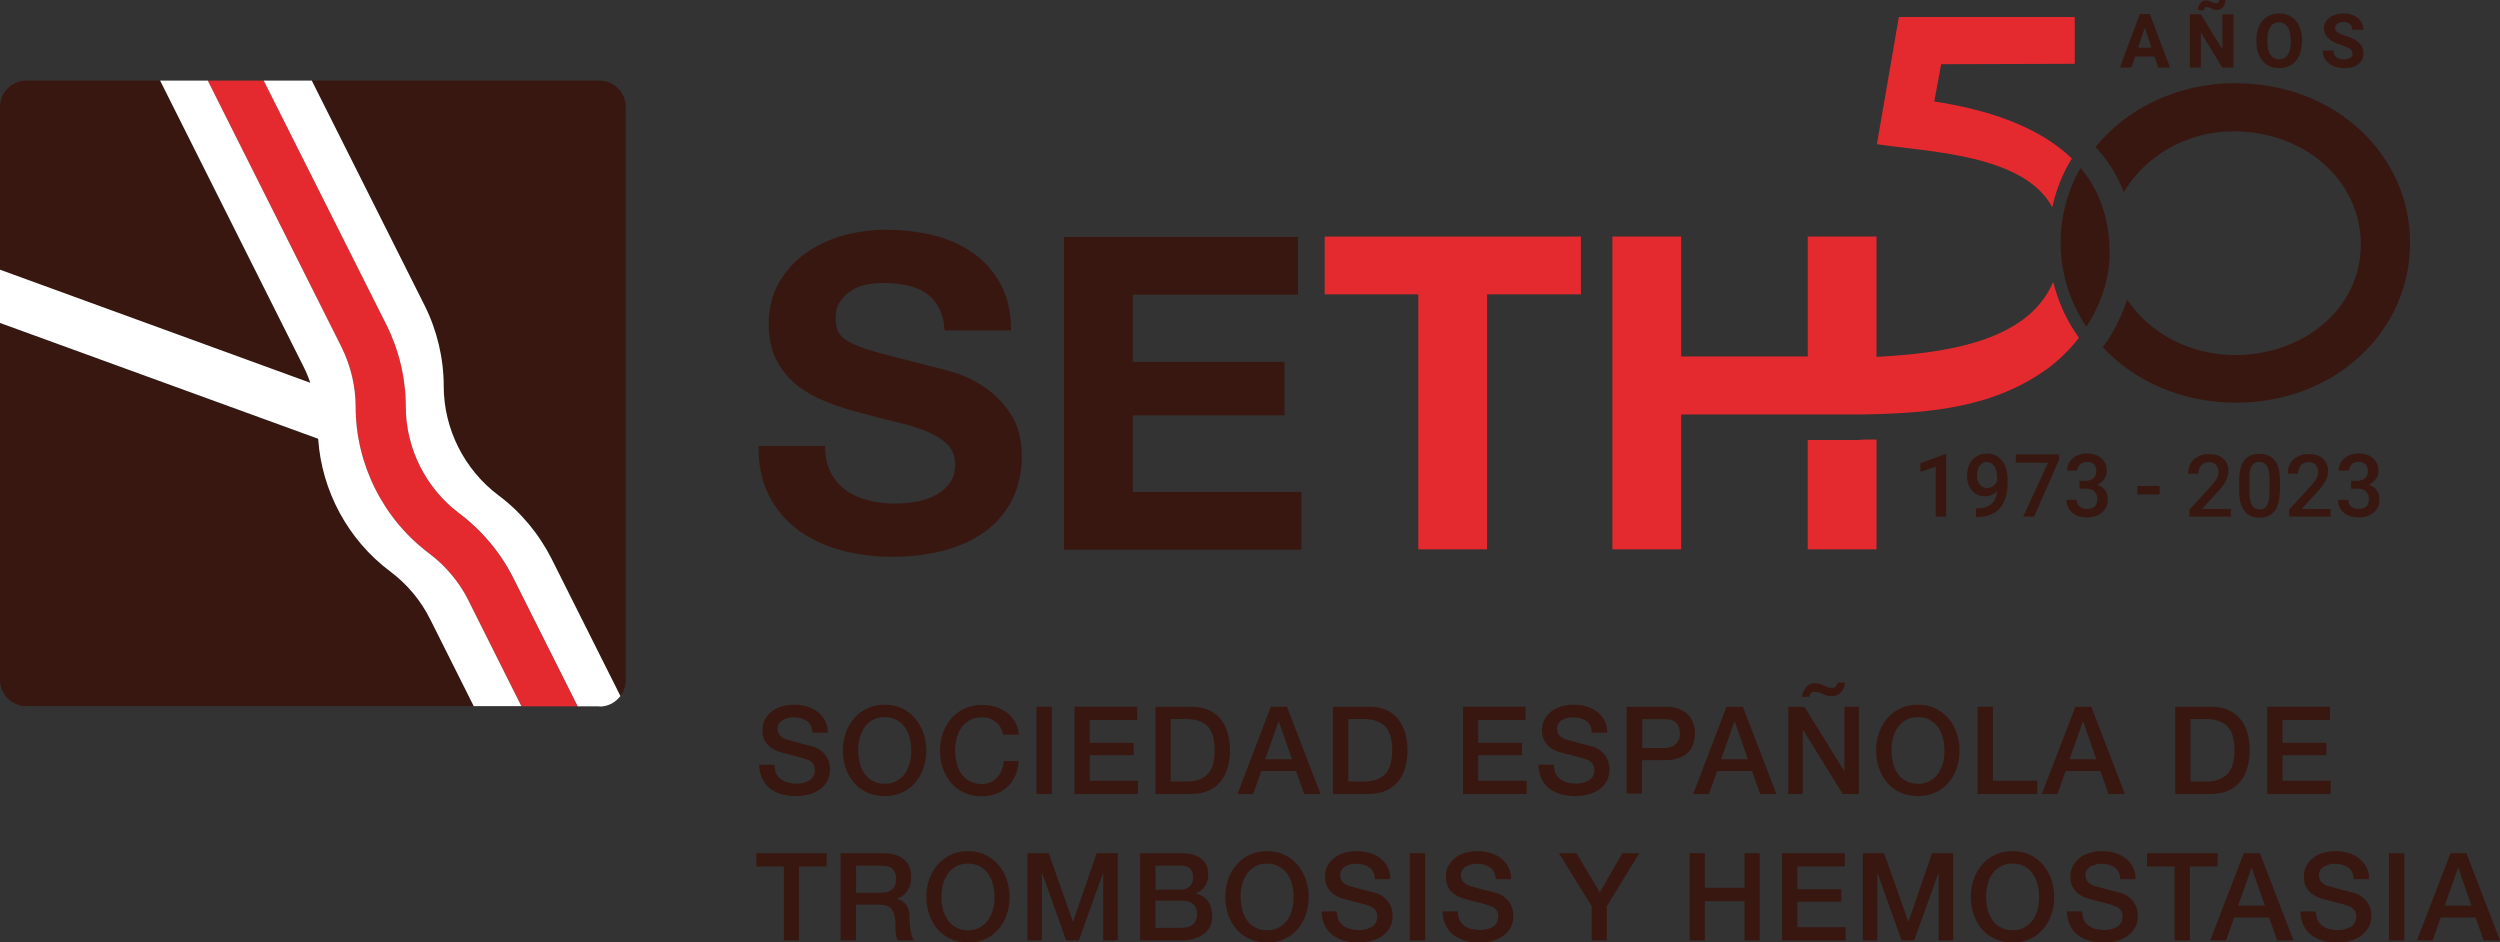 <?xml version="1.0" encoding="UTF-8"?><svg id="Capa_2" xmlns="http://www.w3.org/2000/svg" xmlns:xlink="http://www.w3.org/1999/xlink" viewBox="0 0 120.69 45.5"><rect x="0" y="0" width="120.69" height="45.5" fill="#333333" stroke="none"/><defs><style>.cls-1{fill:none;}.cls-1,.cls-2,.cls-3,.cls-4{stroke-width:0px;}.cls-5{clip-path:url(#clippath-1);}.cls-2{fill:#381711;}.cls-3{fill:#fff;}.cls-4{fill:#e52a2f;}.cls-6{clip-path:url(#clippath);}</style><clipPath id="clippath"><rect class="cls-1" y="0" width="120.69" height="45.5"/></clipPath><clipPath id="clippath-1"><rect class="cls-1" y="0" width="120.69" height="45.5"/></clipPath></defs><g id="Capa_1-2"><g id="Ilustración_10"><g class="cls-6"><g class="cls-5"><path class="cls-2" d="m30.21,5.16v27.67c0,.29-.1.55-.26.77l-3.32-6.62c-.6-1.2-1.49-2.26-2.57-3.07-1.65-1.24-2.64-3.21-2.64-5.27,0-1.34-.32-2.69-.93-3.89L15.05,3.89h13.89c.7,0,1.27.57,1.27,1.27m-15.24,13.32c-.09-.27-.2-.53-.33-.79L7.72,3.89H1.27C.57,3.89,0,4.46,0,5.16v7.87l14.97,5.45Zm5.81,11.44c-.46-.91-1.13-1.71-1.94-2.32-2.03-1.52-3.3-3.88-3.47-6.4L0,15.59v17.23c0,.7.57,1.27,1.27,1.27h21.61l-2.1-4.19Z"/><path class="cls-4" d="m22.17,24.78c-1.62-1.21-2.58-3.13-2.58-5.15,0-1.37-.33-2.74-.94-3.96L12.73,3.89h-2.7l6.46,12.87c.45.89.68,1.88.68,2.88,0,2.77,1.33,5.42,3.55,7.08.8.6,1.45,1.38,1.9,2.27l2.56,5.11h2.7l-3.11-6.2c-.61-1.22-1.52-2.3-2.61-3.12"/><path class="cls-3" d="m22.62,28.99c-.45-.89-1.1-1.67-1.9-2.27-2.22-1.66-3.55-4.31-3.55-7.08,0-1-.24-1.99-.68-2.88L10.03,3.89h-2.3l6.92,13.8c.13.25.24.52.33.79L0,13.02v2.57l15.36,5.59c.17,2.52,1.44,4.88,3.47,6.4.82.61,1.49,1.41,1.94,2.32l2.1,4.19h2.3l-2.56-5.11Zm6.32,5.11h-1.05l-3.11-6.2c-.61-1.22-1.52-2.3-2.61-3.12-1.61-1.21-2.58-3.13-2.58-5.15,0-1.37-.33-2.74-.94-3.96L12.73,3.89h2.32l5.45,10.86c.6,1.2.92,2.55.92,3.89,0,2.06.99,4.03,2.64,5.27,1.08.8,1.96,1.87,2.57,3.07l3.32,6.62c-.23.31-.59.51-1.01.51"/><path class="cls-2" d="m37.39,36.93c0,.16.03.3.08.41.06.11.13.21.23.28.1.07.21.13.34.16.13.03.27.05.41.05.16,0,.3-.02.41-.06.11-.04.21-.09.28-.14.07-.06.12-.13.15-.2.03-.08.05-.15.05-.23,0-.16-.04-.28-.11-.36s-.15-.13-.24-.16c-.15-.06-.32-.11-.52-.16-.2-.05-.44-.11-.73-.19-.18-.05-.33-.11-.45-.19-.12-.08-.22-.16-.29-.26-.07-.09-.12-.19-.15-.3-.03-.11-.04-.21-.04-.32,0-.21.04-.4.13-.55.09-.15.21-.28.35-.39.15-.1.31-.18.5-.23.18-.05.37-.07.56-.07.22,0,.43.03.62.09.19.06.36.14.51.26.15.11.26.25.35.42.09.17.13.36.13.58h-.74c-.02-.27-.11-.46-.28-.57-.17-.11-.37-.17-.63-.17-.09,0-.17,0-.26.03-.09.02-.17.05-.25.09-.07.04-.14.1-.19.17-.05.07-.07.16-.07.26,0,.15.05.27.14.35.09.08.21.15.36.19.02,0,.08.02.19.05.11.03.23.06.36.1.13.03.26.07.39.1.13.03.22.06.27.07.14.04.26.1.36.18.1.07.19.16.26.26.07.1.12.2.15.31.03.11.05.22.05.33,0,.24-.05.44-.14.6-.1.17-.22.3-.38.41-.16.11-.33.18-.53.23-.2.05-.41.07-.61.07-.24,0-.47-.03-.68-.09-.21-.06-.4-.15-.55-.27-.16-.12-.28-.28-.38-.47-.09-.19-.14-.42-.15-.68h.74Z"/><path class="cls-2" d="m42.71,34.02c.31,0,.6.06.84.18.25.12.46.28.63.48.17.2.3.43.4.7.09.27.14.55.14.85s-.05.59-.14.86c-.09.27-.23.5-.4.7-.17.2-.38.36-.63.47-.25.12-.53.17-.84.17s-.6-.06-.85-.17c-.25-.12-.46-.27-.63-.47-.17-.2-.31-.43-.4-.7-.09-.27-.14-.55-.14-.86s.05-.58.14-.85c.09-.27.23-.5.4-.7.17-.2.38-.36.63-.48.25-.12.53-.18.85-.18m0,.6c-.22,0-.42.05-.58.14-.16.09-.3.21-.4.36-.1.15-.18.32-.23.52-.05.19-.07.39-.07.59s.03.4.07.59c.05.19.12.36.23.52.1.15.23.27.4.36.16.09.36.14.58.14s.42-.05.58-.14c.16-.09.3-.21.4-.36.1-.15.18-.32.23-.52.05-.19.07-.39.07-.59s-.02-.4-.07-.59c-.05-.19-.12-.36-.23-.52-.1-.15-.24-.27-.4-.36-.16-.09-.36-.14-.58-.14"/><path class="cls-2" d="m48.43,35.46c-.03-.12-.07-.23-.13-.34-.05-.1-.13-.19-.21-.26-.09-.07-.19-.13-.3-.17-.12-.04-.25-.06-.4-.06-.22,0-.42.05-.58.14-.16.09-.3.21-.4.36-.1.15-.18.32-.23.52-.05.19-.07.39-.07.59s.03.4.07.59c.05.19.12.37.23.52s.23.27.4.36c.16.09.36.14.58.14.17,0,.31-.03.44-.09.13-.06.23-.14.32-.24.09-.1.16-.22.21-.35.05-.13.08-.28.1-.43h.72c-.02.25-.07.48-.16.69-.09.21-.22.39-.37.54-.16.15-.34.27-.55.35-.21.08-.45.12-.7.12-.31,0-.6-.06-.85-.17-.25-.12-.46-.27-.63-.47-.17-.2-.3-.43-.4-.7-.09-.27-.14-.55-.14-.86s.05-.58.14-.85c.09-.27.23-.5.4-.7.17-.2.38-.36.63-.48.25-.12.53-.18.85-.18.24,0,.46.03.67.1.21.06.39.16.55.28.16.12.29.27.39.45.1.18.16.38.18.61h-.74Z"/><rect class="cls-2" x="50.04" y="34.12" width=".74" height="4.21"/><polygon class="cls-2" points="51.87 34.12 54.9 34.12 54.9 34.76 52.61 34.76 52.61 35.86 54.73 35.86 54.73 36.46 52.61 36.46 52.61 37.69 54.94 37.69 54.94 38.33 51.87 38.33 51.87 34.12"/><path class="cls-2" d="m55.78,34.12h1.74c.32,0,.6.05.84.16s.43.26.58.45c.15.19.26.41.33.67s.11.53.11.82-.04.56-.11.82-.18.48-.33.67c-.15.19-.34.34-.58.45-.24.11-.52.17-.84.17h-1.74v-4.21Zm.74,3.61h.72c.29,0,.52-.04.7-.12s.33-.18.43-.32c.1-.14.17-.29.21-.48s.06-.38.06-.59-.02-.41-.06-.59-.11-.34-.21-.48c-.1-.14-.25-.24-.43-.32-.18-.08-.42-.12-.7-.12h-.72v3.01Z"/><path class="cls-2" d="m61.35,34.12h.78l1.62,4.21h-.79l-.39-1.11h-1.68l-.39,1.11h-.76l1.61-4.21Zm-.26,2.53h1.28l-.63-1.81h-.02l-.64,1.81Z"/><path class="cls-2" d="m64.35,34.12h1.74c.32,0,.6.05.84.16s.43.26.58.45c.15.19.26.41.33.67s.11.53.11.82-.04.56-.11.82-.18.48-.33.67c-.15.19-.34.34-.58.45-.24.11-.52.17-.84.17h-1.74v-4.21Zm.74,3.61h.72c.29,0,.52-.04.7-.12s.33-.18.43-.32c.1-.14.17-.29.21-.48s.06-.38.06-.59-.02-.41-.06-.59-.11-.34-.21-.48c-.1-.14-.25-.24-.43-.32-.18-.08-.42-.12-.7-.12h-.72v3.01Z"/><polygon class="cls-2" points="70.63 34.12 73.65 34.12 73.65 34.76 71.36 34.76 71.36 35.86 73.48 35.86 73.48 36.46 71.36 36.46 71.36 37.69 73.7 37.69 73.7 38.33 70.63 38.33 70.63 34.12"/><path class="cls-2" d="m75.02,36.93c0,.16.03.3.08.41.06.11.13.21.23.28.1.07.21.13.34.16.13.03.27.05.41.05.16,0,.3-.02.41-.06.11-.04.21-.09.28-.14.07-.06.12-.13.15-.2.03-.08.05-.15.05-.23,0-.16-.04-.28-.11-.36s-.15-.13-.24-.16c-.15-.06-.32-.11-.52-.16-.2-.05-.44-.11-.73-.19-.18-.05-.33-.11-.45-.19-.12-.08-.22-.16-.29-.26-.07-.09-.12-.19-.15-.3-.03-.11-.04-.21-.04-.32,0-.21.04-.4.13-.55.09-.15.21-.28.35-.39.15-.1.31-.18.5-.23.18-.05.37-.07.56-.07.22,0,.43.03.62.09.19.06.36.14.51.26.15.11.26.25.35.42.09.17.13.36.13.58h-.74c-.02-.27-.11-.46-.28-.57-.17-.11-.37-.17-.63-.17-.09,0-.17,0-.26.03-.09.02-.17.05-.25.09s-.14.1-.19.17c-.05.07-.07.16-.07.26,0,.15.05.27.14.35.09.08.21.15.36.19.02,0,.08.02.19.05.11.03.23.06.36.1.13.03.26.07.39.1.13.03.22.06.27.07.14.04.26.1.36.18.1.07.19.16.26.26.07.1.12.2.15.31.03.11.05.22.05.33,0,.24-.05.44-.14.6-.1.17-.22.3-.38.41-.16.11-.33.18-.54.23-.2.05-.4.07-.61.07-.24,0-.47-.03-.68-.09-.21-.06-.4-.15-.55-.27-.16-.12-.28-.28-.38-.47-.09-.19-.14-.42-.15-.68h.74Z"/><path class="cls-2" d="m78.54,34.12h1.85c.3,0,.54.04.73.13.19.09.33.19.44.32.1.13.17.27.21.42s.06.29.06.42-.02.27-.06.42c-.04.15-.11.29-.21.42-.1.13-.25.24-.44.32-.19.08-.43.13-.73.13h-1.12v1.61h-.74v-4.21Zm.74,1.99h1.08c.08,0,.17-.01.25-.04.09-.02.17-.06.24-.11.07-.05.13-.12.18-.21.05-.09.07-.2.07-.33s-.02-.25-.06-.34c-.04-.09-.09-.16-.16-.22-.07-.05-.14-.09-.23-.11-.09-.02-.18-.03-.28-.03h-1.09v1.39Z"/><path class="cls-2" d="m83.36,34.12h.78l1.62,4.21h-.79l-.39-1.11h-1.68l-.4,1.11h-.76l1.61-4.21Zm-.26,2.53h1.28l-.63-1.81h-.02l-.64,1.81Z"/><path class="cls-2" d="m86.33,34.12h.78l1.92,3.1h.01v-3.1h.7v4.21h-.78l-1.91-3.09h-.02v3.09h-.7v-4.21Zm2.75-1.18c-.02.09-.04.18-.07.26-.03.08-.07.15-.13.21-.05.06-.11.11-.19.15-.08.03-.17.05-.27.05-.07,0-.14-.01-.21-.03-.08-.02-.15-.05-.22-.08-.09-.04-.16-.07-.22-.08s-.12-.02-.18-.02-.13.02-.17.06c-.04.04-.07.1-.09.18h-.34c.01-.07.03-.15.06-.23.03-.08.07-.15.12-.21.05-.06.11-.12.18-.16.07-.04.15-.06.24-.06.07,0,.14,0,.2.02.06.01.15.05.27.1.08.03.15.06.2.08.05.02.11.03.16.03.09,0,.15-.02.2-.07.05-.05.08-.11.1-.19h.33Z"/><path class="cls-2" d="m92.59,34.02c.31,0,.6.06.84.18.25.12.46.28.63.48.17.2.3.43.4.7.09.27.14.55.14.85s-.05.59-.14.86c-.09.27-.23.5-.4.7-.17.2-.38.36-.63.47-.25.12-.53.17-.84.17s-.6-.06-.85-.17c-.25-.12-.46-.27-.63-.47s-.31-.43-.4-.7c-.09-.27-.14-.55-.14-.86s.05-.58.14-.85c.09-.27.23-.5.4-.7s.38-.36.63-.48c.25-.12.53-.18.85-.18m0,.6c-.22,0-.42.05-.58.14-.16.09-.3.21-.4.36-.1.15-.18.32-.23.52-.05.19-.07.39-.07.59s.03.4.07.59c.05.19.12.36.23.52.1.15.23.27.4.36.16.09.36.14.58.14s.42-.05.58-.14c.16-.09.3-.21.4-.36.1-.15.18-.32.23-.52.05-.19.07-.39.07-.59s-.02-.4-.07-.59c-.05-.19-.12-.36-.23-.52-.1-.15-.24-.27-.4-.36-.16-.09-.36-.14-.58-.14"/><polygon class="cls-2" points="95.47 34.12 96.21 34.12 96.21 37.69 98.35 37.69 98.35 38.33 95.47 38.33 95.47 34.12"/><path class="cls-2" d="m100.18,34.12h.78l1.62,4.21h-.79l-.39-1.11h-1.68l-.39,1.11h-.76l1.62-4.21Zm-.26,2.53h1.28l-.63-1.81h-.02l-.64,1.81Z"/><path class="cls-2" d="m105.01,34.12h1.74c.32,0,.6.05.84.16s.43.26.58.45c.15.19.26.41.33.67s.11.53.11.82-.04.56-.11.82-.18.48-.33.67c-.15.19-.34.34-.58.45-.24.11-.52.17-.84.17h-1.74v-4.21Zm.74,3.61h.72c.29,0,.52-.04.7-.12s.33-.18.43-.32c.1-.14.17-.29.21-.48s.06-.38.06-.59-.02-.41-.06-.59-.11-.34-.21-.48c-.1-.14-.25-.24-.43-.32-.18-.08-.42-.12-.7-.12h-.72v3.01Z"/><polygon class="cls-2" points="109.45 34.12 112.48 34.12 112.48 34.76 110.19 34.76 110.19 35.86 112.31 35.86 112.31 36.46 110.19 36.46 110.19 37.69 112.52 37.69 112.52 38.33 109.45 38.33 109.45 34.12"/><polygon class="cls-2" points="36.51 41.19 39.91 41.19 39.91 41.83 38.57 41.83 38.57 45.4 37.84 45.4 37.84 41.83 36.51 41.83 36.51 41.19"/><path class="cls-2" d="m40.59,41.19h2.01c.46,0,.81.1,1.04.3.23.2.35.48.35.84,0,.2-.03.37-.09.5-.06.13-.13.24-.21.32-.08.08-.16.14-.23.17-.08.04-.13.06-.17.07h0c.06.02.13.04.2.07.07.03.14.08.2.15.06.07.12.16.16.27.04.11.06.25.06.41,0,.25.02.47.06.68.04.2.1.35.17.43h-.79c-.06-.09-.09-.19-.1-.3-.01-.11-.02-.22-.02-.32,0-.19-.01-.36-.03-.5-.02-.14-.07-.26-.13-.35-.06-.09-.15-.16-.26-.2-.11-.04-.25-.06-.41-.06h-1.08v1.73h-.74v-4.21Zm.74,1.91h1.21c.24,0,.41-.06.54-.17.12-.11.18-.28.18-.5,0-.13-.02-.24-.06-.33-.04-.08-.09-.15-.16-.2-.07-.05-.15-.08-.24-.09-.09-.02-.18-.02-.27-.02h-1.2v1.31Z"/><path class="cls-2" d="m46.73,41.09c.31,0,.6.06.84.18.25.12.46.28.63.48.17.2.31.43.4.7.09.27.14.55.14.85s-.05.59-.14.86c-.09.27-.23.5-.4.7-.17.2-.38.36-.63.47-.25.12-.53.17-.84.17s-.6-.06-.84-.17c-.25-.12-.46-.27-.63-.47-.17-.2-.3-.43-.4-.7-.09-.27-.14-.55-.14-.86s.05-.58.14-.85c.09-.27.23-.5.4-.7.17-.2.38-.36.63-.48.25-.12.53-.18.84-.18m0,.6c-.22,0-.42.05-.58.14-.16.09-.3.21-.4.36-.1.15-.18.32-.23.52-.05.19-.07.39-.07.59s.02.4.07.59c.05.19.12.36.23.52.1.15.23.27.4.36.16.09.36.14.58.14s.42-.05.58-.14c.16-.09.3-.21.4-.36.1-.15.18-.32.23-.52.05-.19.07-.39.07-.59s-.03-.4-.07-.59c-.05-.19-.12-.36-.23-.52-.1-.15-.24-.27-.4-.36-.16-.09-.36-.14-.58-.14"/><polygon class="cls-2" points="49.6 41.19 50.63 41.19 51.79 44.48 51.81 44.48 52.94 41.19 53.96 41.19 53.96 45.4 53.26 45.4 53.26 42.15 53.25 42.15 52.08 45.4 51.47 45.4 50.31 42.15 50.3 42.15 50.3 45.4 49.6 45.4 49.6 41.19"/><path class="cls-2" d="m55.04,41.19h2.04c.38,0,.68.09.91.26.23.17.34.43.34.78,0,.21-.05.39-.16.55-.1.15-.25.27-.44.35h0c.26.07.46.19.59.38.13.19.2.43.2.72,0,.16-.03.32-.09.46-.06.14-.15.27-.28.37-.13.1-.29.19-.48.25-.2.06-.43.09-.7.09h-1.93v-4.21Zm.74,1.76h1.2c.18,0,.32-.05.44-.15.12-.1.18-.24.18-.43,0-.21-.05-.36-.16-.45-.11-.09-.26-.13-.46-.13h-1.2v1.16Zm0,1.84h1.3c.22,0,.4-.06.52-.17.12-.12.19-.28.19-.49s-.06-.37-.19-.48c-.12-.11-.3-.17-.52-.17h-1.3v1.31Z"/><path class="cls-2" d="m61.17,41.09c.31,0,.6.06.84.18.25.12.46.28.63.48.17.2.3.43.4.7.09.27.14.55.14.85s-.05.59-.14.86c-.09.27-.23.5-.4.7-.17.2-.38.36-.63.47-.25.12-.53.17-.84.17s-.6-.06-.85-.17c-.25-.12-.46-.27-.63-.47-.17-.2-.3-.43-.4-.7-.09-.27-.14-.55-.14-.86s.05-.58.14-.85c.09-.27.23-.5.4-.7.17-.2.38-.36.63-.48.25-.12.53-.18.85-.18m0,.6c-.22,0-.42.05-.58.14-.16.09-.3.21-.4.36-.1.15-.18.32-.23.52-.05.19-.07.39-.07.59s.03.4.07.59c.05.19.12.36.23.52.1.15.23.27.4.36.16.09.36.14.58.14s.42-.05.58-.14c.16-.09.3-.21.4-.36.1-.15.18-.32.23-.52.05-.19.07-.39.07-.59s-.02-.4-.07-.59c-.05-.19-.12-.36-.23-.52-.1-.15-.24-.27-.4-.36-.16-.09-.36-.14-.58-.14"/><path class="cls-2" d="m64.54,44c0,.16.03.3.08.41.06.11.13.21.23.28.1.07.21.13.34.16.13.03.27.05.41.05.16,0,.3-.02.41-.06.11-.04.21-.08.28-.14.07-.06.12-.13.15-.2.03-.08.05-.15.05-.23,0-.16-.04-.28-.11-.36-.07-.08-.15-.13-.24-.16-.15-.06-.32-.11-.52-.16-.2-.05-.44-.11-.73-.19-.18-.05-.33-.11-.45-.19-.12-.08-.21-.16-.28-.26-.07-.1-.12-.19-.15-.3-.03-.11-.04-.21-.04-.32,0-.21.04-.4.13-.55.09-.16.21-.28.35-.39s.31-.18.5-.23c.18-.05.37-.07.56-.07.22,0,.43.03.62.09.19.06.36.14.51.26.15.11.26.25.35.42.09.17.13.36.13.58h-.74c-.02-.27-.11-.46-.28-.57-.17-.11-.37-.17-.63-.17-.09,0-.17,0-.26.03-.09.02-.17.05-.25.09-.08.04-.14.1-.19.17-.05.07-.07.16-.07.26,0,.15.05.27.14.35.09.09.21.15.36.19.02,0,.08.02.19.05.11.03.23.06.36.1.13.03.26.07.39.1.13.03.22.06.27.07.14.04.26.1.36.18.1.08.19.16.26.26.07.1.12.2.15.31.03.11.05.22.05.33,0,.24-.05.44-.14.6-.1.17-.22.3-.38.41-.16.11-.33.18-.54.23-.2.05-.4.07-.61.07-.24,0-.47-.03-.68-.09-.21-.06-.4-.15-.55-.27-.16-.12-.28-.28-.38-.47-.09-.19-.14-.41-.15-.67h.74Z"/><rect class="cls-2" x="68.06" y="41.19" width=".74" height="4.21"/><path class="cls-2" d="m70.38,44c0,.16.03.3.08.41.06.11.13.21.23.28.1.07.21.13.34.16.13.03.27.05.41.05.16,0,.3-.02.41-.06.11-.04.21-.08.28-.14.07-.06.12-.13.15-.2.03-.08.05-.15.05-.23,0-.16-.04-.28-.11-.36-.07-.08-.15-.13-.24-.16-.15-.06-.32-.11-.52-.16-.2-.05-.44-.11-.73-.19-.18-.05-.33-.11-.45-.19-.12-.08-.22-.16-.29-.26-.07-.1-.12-.19-.15-.3-.03-.11-.04-.21-.04-.32,0-.21.04-.4.13-.55.09-.16.21-.28.35-.39s.31-.18.5-.23c.18-.05.37-.07.56-.07.22,0,.43.03.62.09.19.06.37.14.51.26s.26.25.35.42c.09.17.13.36.13.58h-.74c-.02-.27-.11-.46-.28-.57-.17-.11-.37-.17-.63-.17-.09,0-.17,0-.26.03s-.17.05-.25.09c-.07.04-.14.1-.19.17-.05.07-.07.16-.07.26,0,.15.05.27.14.35.09.09.21.15.36.19.02,0,.08.02.19.05.11.03.23.06.36.1.13.03.26.07.39.1.13.03.22.06.27.07.14.04.26.1.36.18.1.08.19.16.26.26.07.1.12.2.15.31.03.11.05.22.05.33,0,.24-.05.44-.14.6-.1.17-.22.3-.38.41-.16.11-.33.18-.53.23-.2.05-.41.07-.61.07-.24,0-.47-.03-.68-.09-.21-.06-.4-.15-.55-.27-.16-.12-.28-.28-.38-.47-.09-.19-.14-.41-.15-.67h.74Z"/><polygon class="cls-2" points="76.84 43.75 75.26 41.19 76.11 41.19 77.23 43.08 78.32 41.19 79.14 41.19 77.57 43.75 77.57 45.4 76.84 45.4 76.84 43.75"/><polygon class="cls-2" points="81.57 41.19 82.3 41.19 82.3 42.86 84.22 42.86 84.22 41.19 84.95 41.19 84.95 45.4 84.22 45.4 84.22 43.5 82.3 43.5 82.3 45.4 81.57 45.4 81.57 41.19"/><polygon class="cls-2" points="86.03 41.19 89.06 41.19 89.06 41.83 86.77 41.83 86.77 42.93 88.89 42.93 88.89 43.53 86.77 43.53 86.77 44.76 89.1 44.76 89.1 45.4 86.03 45.4 86.03 41.19"/><polygon class="cls-2" points="89.93 41.19 90.96 41.19 92.12 44.48 92.14 44.48 93.27 41.19 94.29 41.19 94.29 45.4 93.59 45.4 93.59 42.15 93.58 42.15 92.41 45.4 91.8 45.4 90.64 42.15 90.63 42.15 90.63 45.4 89.93 45.4 89.93 41.19"/><path class="cls-2" d="m97.16,41.09c.31,0,.6.06.84.18.25.12.46.28.63.48.17.2.3.43.4.7.09.27.14.55.14.85s-.05.59-.14.86c-.09.27-.23.5-.4.7-.17.2-.38.36-.63.47-.25.12-.53.17-.84.17s-.6-.06-.85-.17c-.25-.12-.46-.27-.63-.47-.17-.2-.3-.43-.4-.7-.09-.27-.14-.55-.14-.86s.05-.58.14-.85c.09-.27.23-.5.4-.7.17-.2.38-.36.63-.48.25-.12.53-.18.85-.18m0,.6c-.22,0-.42.05-.58.14-.16.09-.3.21-.4.36-.1.15-.18.32-.23.52-.05.19-.07.39-.07.59s.03.4.07.59c.05.19.12.36.23.52.1.15.23.27.4.36.16.09.36.14.58.14s.42-.05.58-.14c.16-.09.3-.21.4-.36.1-.15.18-.32.23-.52.05-.19.07-.39.07-.59s-.02-.4-.07-.59c-.05-.19-.12-.36-.23-.52-.1-.15-.24-.27-.4-.36-.16-.09-.36-.14-.58-.14"/><path class="cls-2" d="m100.52,44c0,.16.03.3.08.41.06.11.13.21.23.28.1.07.21.13.34.16.13.03.27.05.41.05.16,0,.3-.02.41-.06.11-.04.21-.08.28-.14.07-.06.12-.13.15-.2.03-.08.05-.15.05-.23,0-.16-.04-.28-.11-.36-.07-.08-.15-.13-.24-.16-.15-.06-.32-.11-.52-.16-.2-.05-.44-.11-.73-.19-.18-.05-.33-.11-.45-.19-.12-.08-.21-.16-.28-.26-.07-.1-.12-.19-.15-.3-.03-.11-.04-.21-.04-.32,0-.21.04-.4.13-.55.09-.16.21-.28.35-.39s.31-.18.5-.23c.18-.05.37-.07.56-.07.22,0,.43.03.62.09.19.06.36.14.51.26.15.11.26.25.35.42.09.17.13.36.13.58h-.74c-.02-.27-.11-.46-.28-.57-.17-.11-.37-.17-.63-.17-.09,0-.17,0-.26.03s-.17.05-.25.09c-.08.04-.14.1-.19.17-.05.07-.07.16-.07.26,0,.15.05.27.14.35.09.09.21.15.36.19.02,0,.08.02.19.05.11.03.23.06.36.1.13.03.26.07.39.1.13.03.22.06.27.07.14.04.26.1.36.18.1.08.19.16.26.26.07.1.12.2.15.31.03.11.05.22.05.33,0,.24-.05.44-.14.6-.1.17-.22.3-.38.41-.16.11-.33.18-.54.23-.2.05-.4.07-.61.07-.24,0-.47-.03-.68-.09-.21-.06-.4-.15-.55-.27-.16-.12-.28-.28-.38-.47-.09-.19-.14-.41-.15-.67h.74Z"/><polygon class="cls-2" points="103.65 41.19 107.06 41.19 107.06 41.83 105.72 41.83 105.72 45.4 104.98 45.4 104.98 41.83 103.65 41.83 103.65 41.19"/><path class="cls-2" d="m108.32,41.19h.78l1.62,4.21h-.79l-.39-1.11h-1.68l-.4,1.11h-.76l1.62-4.21Zm-.26,2.53h1.28l-.63-1.81h-.02l-.64,1.81Z"/><path class="cls-2" d="m111.8,44c0,.16.03.3.08.41.06.11.13.21.23.28.1.07.21.13.34.16.13.03.27.05.41.05.16,0,.3-.02.41-.06.11-.04.21-.08.28-.14.07-.06.12-.13.15-.2.03-.08.05-.15.05-.23,0-.16-.04-.28-.11-.36-.07-.08-.15-.13-.24-.16-.15-.06-.32-.11-.52-.16-.2-.05-.44-.11-.73-.19-.18-.05-.33-.11-.45-.19-.12-.08-.22-.16-.29-.26-.07-.1-.12-.19-.15-.3-.03-.11-.04-.21-.04-.32,0-.21.04-.4.13-.55.09-.16.21-.28.35-.39s.31-.18.5-.23c.18-.05.37-.07.56-.07.22,0,.43.03.62.09.19.06.37.14.51.26s.26.25.35.42c.09.17.13.36.13.58h-.74c-.02-.27-.11-.46-.28-.57-.16-.11-.37-.17-.63-.17-.09,0-.17,0-.26.03s-.17.05-.25.09c-.07.04-.14.1-.19.17-.05.07-.07.16-.07.26,0,.15.05.27.14.35.09.09.21.15.36.19.02,0,.08.02.19.05.11.03.23.06.36.1.13.03.26.07.39.1.13.03.22.06.27.07.14.04.26.1.36.18.1.08.19.16.26.26.07.1.12.2.15.31.03.11.05.22.05.33,0,.24-.05.44-.15.6-.1.17-.22.3-.38.41-.16.11-.33.18-.53.23-.2.05-.41.07-.61.07-.24,0-.47-.03-.68-.09-.21-.06-.4-.15-.55-.27-.16-.12-.28-.28-.38-.47-.09-.19-.14-.41-.15-.67h.74Z"/><rect class="cls-2" x="115.33" y="41.19" width=".74" height="4.21"/><path class="cls-2" d="m118.29,41.19h.78l1.62,4.21h-.79l-.39-1.11h-1.68l-.39,1.11h-.76l1.62-4.21Zm-.26,2.53h1.28l-.63-1.81h-.02l-.64,1.81Z"/><path class="cls-2" d="m40.1,22.8c.18.35.43.64.73.86.3.22.66.38,1.07.49.41.11.83.16,1.27.16.3,0,.61-.02.95-.07.34-.05.66-.14.95-.29.3-.14.54-.33.74-.58.2-.25.3-.56.3-.94,0-.41-.13-.74-.39-.99-.26-.25-.6-.46-1.03-.63-.42-.17-.9-.32-1.44-.44-.54-.13-1.08-.27-1.63-.42-.56-.14-1.11-.31-1.65-.52-.54-.21-1.02-.47-1.44-.79-.42-.32-.77-.73-1.03-1.22-.26-.49-.39-1.08-.39-1.76,0-.78.17-1.45.5-2.02.33-.57.76-1.05,1.3-1.43s1.14-.66,1.82-.85c.68-.18,1.35-.27,2.03-.27.79,0,1.55.09,2.27.26.73.18,1.37.46,1.94.86s1.01.9,1.34,1.51.5,1.36.5,2.23h-3.21c-.03-.45-.12-.82-.29-1.12-.16-.3-.38-.53-.64-.7-.27-.17-.57-.29-.92-.36-.35-.07-.72-.11-1.13-.11-.27,0-.53.03-.8.08-.27.06-.51.15-.73.3-.22.14-.4.32-.54.53-.14.21-.21.48-.21.8,0,.3.06.54.17.72.11.18.33.35.67.51.33.16.79.31,1.38.47.58.15,1.35.35,2.29.59.28.06.67.16,1.17.31.5.15,1,.38,1.49.71.49.32.92.76,1.28,1.3.36.54.54,1.24.54,2.08,0,.69-.14,1.33-.4,1.93-.27.59-.67,1.1-1.19,1.53-.53.43-1.18.77-1.97,1s-1.69.36-2.72.36c-.83,0-1.64-.1-2.42-.31-.78-.21-1.47-.53-2.07-.96-.6-.44-1.08-.99-1.43-1.67-.35-.68-.52-1.48-.51-2.41h3.21c0,.51.09.94.28,1.29m22.55-11.38v2.79h-7.97v3.24h7.32v2.58h-7.32v3.7h8.14v2.79h-11.46v-15.1h11.29Z"/><polygon class="cls-4" points="63.95 14.21 68.47 14.21 68.47 26.52 71.79 26.52 71.79 14.21 76.32 14.21 76.32 11.42 63.95 11.42 63.95 14.21"/><polygon class="cls-2" points="93.95 24.94 93.45 24.94 93.45 22.53 92.71 22.78 92.71 22.36 93.89 21.93 93.95 21.93 93.95 24.94"/><path class="cls-2" d="m96.42,23.69c-.17.18-.36.27-.59.27-.26,0-.47-.09-.63-.28-.16-.18-.24-.43-.24-.73,0-.2.04-.38.12-.54.08-.16.19-.29.34-.38.15-.09.32-.13.51-.13.3,0,.54.11.72.34.18.23.27.53.27.91v.14c0,.54-.12.96-.37,1.24-.24.28-.61.43-1.1.43h-.06v-.42h.07c.3,0,.52-.08.68-.21.16-.14.25-.35.27-.64m-.48-.13c.1,0,.19-.03.28-.09.09-.06.16-.14.2-.24v-.2c0-.22-.05-.4-.14-.53-.09-.13-.21-.2-.35-.2s-.26.06-.35.18c-.09.12-.13.27-.13.45s.04.34.13.46c.09.12.2.17.35.17"/><polygon class="cls-2" points="99.4 22.21 98.2 24.94 97.67 24.94 98.87 22.34 97.31 22.34 97.31 21.94 99.4 21.94 99.4 22.21"/><path class="cls-2" d="m100.38,23.21h.31c.15,0,.28-.04.37-.12.09-.08.14-.19.14-.34s-.04-.25-.11-.33c-.08-.08-.19-.12-.34-.12-.14,0-.24.04-.33.12-.09.08-.13.18-.13.3h-.5c0-.15.04-.3.12-.42.08-.13.2-.23.34-.3.15-.07.31-.11.49-.11.3,0,.53.08.71.23.17.15.26.36.26.63,0,.14-.04.26-.13.38-.09.12-.2.21-.33.27.16.06.29.15.38.27.09.12.13.27.13.43,0,.27-.09.48-.28.64s-.43.24-.73.24-.53-.08-.71-.23c-.18-.15-.28-.36-.28-.62h.5c0,.13.04.24.13.32.09.08.21.12.36.12s.28-.04.37-.12c.09-.08.13-.2.13-.36s-.05-.28-.14-.37c-.09-.08-.23-.13-.42-.13h-.3v-.4Z"/><rect class="cls-2" x="103.18" y="23.46" width="1.08" height=".41"/><path class="cls-2" d="m107.72,24.94h-2.02v-.34l1-1.09c.15-.16.25-.3.31-.4.06-.11.09-.22.09-.32,0-.14-.04-.26-.12-.35-.08-.09-.19-.13-.33-.13-.16,0-.29.05-.38.15-.09.1-.14.24-.14.41h-.5c0-.18.04-.35.12-.49.08-.15.2-.26.36-.34.15-.08.33-.12.53-.12.29,0,.52.07.69.22.17.15.25.35.25.61,0,.15-.04.31-.13.47-.08.16-.22.35-.42.56l-.73.79h1.4v.4Z"/><path class="cls-2" d="m110.06,23.68c0,.43-.08.76-.24.98-.16.22-.41.33-.74.33s-.57-.11-.73-.32c-.16-.21-.25-.53-.25-.95v-.52c0-.43.08-.76.24-.97.16-.22.41-.32.74-.32s.57.11.74.32.24.53.25.95v.52Zm-.5-.56c0-.28-.04-.49-.12-.62-.08-.13-.2-.2-.37-.2s-.28.06-.36.19c-.08.13-.12.32-.12.58v.68c0,.28.04.49.12.63.08.14.2.21.37.21s.28-.06.36-.19c.08-.13.12-.33.12-.6v-.68Z"/><path class="cls-2" d="m112.53,24.94h-2.02v-.34l1-1.09c.15-.16.25-.3.31-.4.06-.11.09-.22.09-.32,0-.14-.04-.26-.12-.35-.08-.09-.19-.13-.33-.13-.16,0-.29.05-.38.15-.09.1-.14.24-.14.41h-.5c0-.18.04-.35.12-.49.08-.15.2-.26.36-.34.15-.08.33-.12.53-.12.29,0,.52.07.69.22.17.15.25.35.25.61,0,.15-.04.31-.13.47-.08.16-.22.35-.42.56l-.73.79h1.4v.4Z"/><path class="cls-2" d="m113.49,23.21h.31c.15,0,.28-.04.37-.12.09-.08.14-.19.14-.34s-.04-.25-.11-.33c-.08-.08-.19-.12-.34-.12-.14,0-.25.04-.33.12-.09.08-.13.18-.13.3h-.5c0-.15.04-.3.12-.42.08-.13.2-.23.34-.3.15-.07.31-.11.49-.11.3,0,.54.08.71.23.17.15.26.36.26.63,0,.14-.04.26-.13.38-.09.12-.2.21-.33.27.17.06.29.15.38.27.09.12.13.27.13.43,0,.27-.09.48-.28.64s-.43.24-.73.24-.53-.08-.71-.23c-.19-.15-.28-.36-.28-.62h.5c0,.13.04.24.13.32.09.08.21.12.36.12s.28-.04.37-.12c.09-.08.13-.2.13-.36s-.05-.28-.14-.37c-.09-.08-.23-.13-.42-.13h-.3v-.4Z"/><path class="cls-2" d="m104.01,2.73h-.93l-.18.53h-.56l.96-2.58h.49l.97,2.58h-.57l-.18-.53Zm-.79-.43h.64l-.32-.97-.32.97Z"/><path class="cls-2" d="m107.81,3.26h-.53l-1.03-1.69v1.69h-.53V.69h.53l1.04,1.7V.69h.53v2.58Zm-.38-3.24c0,.13-.04.24-.12.33-.08.09-.17.14-.29.14-.04,0-.08,0-.12-.02-.03,0-.08-.03-.14-.06-.06-.03-.1-.05-.13-.06-.03,0-.06-.01-.09-.01-.04,0-.08.01-.1.04-.03.03-.04.07-.04.13l-.3-.02c0-.13.04-.24.12-.33.08-.09.17-.14.28-.14.03,0,.07,0,.1.01.03,0,.08.03.15.06.07.03.12.06.15.06.03,0,.05.01.08.01.04,0,.08-.01.11-.04.03-.03.05-.07.05-.13l.3.02Z"/><path class="cls-2" d="m111.12,2.03c0,.25-.04.48-.13.67-.09.19-.22.34-.39.44-.17.1-.36.15-.57.15s-.4-.05-.57-.15c-.17-.1-.3-.25-.39-.44-.09-.19-.14-.41-.14-.66v-.13c0-.25.05-.48.14-.67.09-.19.22-.34.39-.44.17-.1.36-.15.57-.15s.41.05.57.15c.17.1.3.25.39.44.09.19.14.42.14.67v.12Zm-.54-.12c0-.27-.05-.48-.15-.62-.1-.14-.23-.21-.41-.21s-.32.07-.41.21c-.1.14-.15.34-.15.61v.13c0,.26.05.47.15.61.1.14.24.22.42.22s.32-.07.41-.21c.1-.14.14-.34.15-.61v-.13Z"/><path class="cls-2" d="m113.56,2.59c0-.1-.04-.18-.11-.23-.07-.05-.2-.11-.38-.17-.18-.06-.33-.12-.44-.18-.29-.16-.44-.37-.44-.64,0-.14.04-.26.12-.37.08-.11.19-.19.34-.26.15-.06.31-.09.5-.09s.35.03.49.1c.14.07.26.16.33.28.08.12.12.26.12.41h-.53c0-.12-.04-.21-.11-.28-.07-.06-.18-.1-.31-.1s-.23.03-.3.08c-.07.05-.11.13-.11.22,0,.08.04.15.13.21.08.06.21.11.37.16.3.09.52.2.66.34.14.13.21.3.21.5,0,.22-.08.4-.25.53-.17.13-.4.19-.68.19-.2,0-.38-.04-.54-.11-.16-.07-.29-.17-.37-.3-.09-.13-.13-.27-.13-.44h.53c0,.28.17.43.51.43.13,0,.23-.03.3-.08.07-.05.11-.12.11-.21"/><path class="cls-2" d="m107.96,4.01c-2.83,0-5.27,1.21-6.8,3.09.07.08.15.16.22.24.5.59.88,1.24,1.15,1.94,1-1.72,3.01-2.94,5.29-2.94,3.44,0,6.15,2.37,6.15,5.47s-2.78,5.33-6.06,5.33c-2.21,0-4.16-1.07-5.22-2.68-.22.68-.54,1.35-.95,1.98-.07.11-.15.21-.23.32,1.53,1.64,3.82,2.68,6.44,2.68,4.78,0,8.4-3.45,8.4-7.71s-3.62-7.71-8.4-7.71"/><path class="cls-4" d="m99.08,9.99c.17-.77.45-1.51.85-2.19l.09-.15c-1.66-1.6-4.2-2.38-6.64-2.75l.33-1.8,6.45-.02V.82h-8.49l-1.06,6.14c2.48.38,7.07.48,8.46,3.03"/><path class="cls-4" d="m89.79,21.24h-.92s-1.6,0-1.6,0v5.28h3.32v-5.3c-.06,0-.11,0-.17,0-.21,0-.42,0-.63.01"/><path class="cls-4" d="m100.22,16.1c-.52-.77-.88-1.61-1.1-2.49-1.23,2.91-5.27,3.44-8.53,3.62v-5.81h-3.32v5.79h-6.11v-5.79h-3.32v15.1h3.32v-6.51h7.71s.91,0,.91,0h0c3.45-.05,6.5-.33,9.14-2.27.54-.41,1.02-.89,1.44-1.43l-.13-.2Z"/><path class="cls-2" d="m101.85,12.18c0,1.28-.43,2.52-1.13,3.59-.79-1.18-1.24-2.57-1.24-4.05,0-1.3.34-2.53.96-3.61.87,1.03,1.4,2.36,1.4,4.08"/></g></g></g></g></svg>